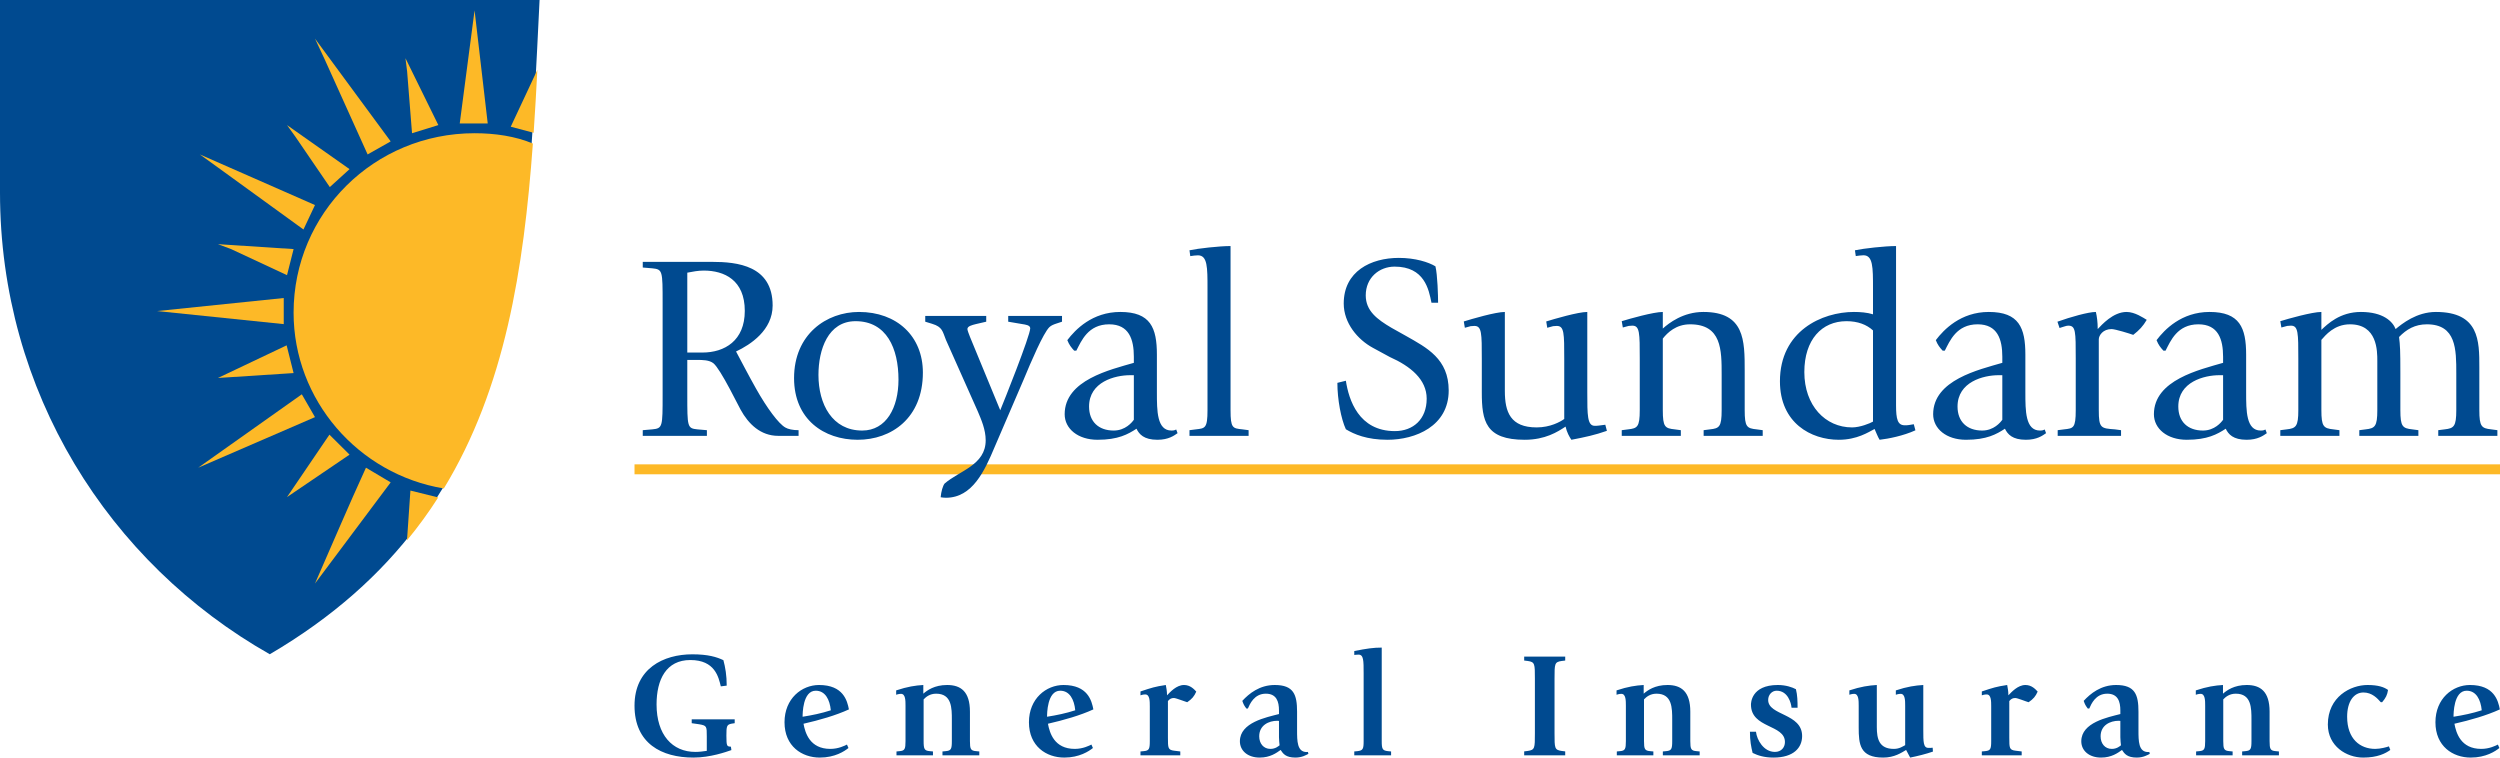<svg width="165" height="50" viewBox="0 0 165 50" fill="none" xmlns="http://www.w3.org/2000/svg">
<path fill-rule="evenodd" clip-rule="evenodd" d="M41.878 30.647V31.303H165V30.647H41.878Z" fill="#FDB927"/>
<path d="M48.24 49.281C47.983 49.26 47.942 49.281 47.942 48.55C47.942 47.93 47.963 47.822 48.29 47.761L48.49 47.731V47.474H45.653V47.731L46.141 47.801C46.648 47.889 46.648 47.93 46.648 48.609V49.556C46.398 49.596 46.141 49.626 45.891 49.626C44.377 49.626 43.333 48.5 43.333 46.496C43.333 44.845 43.97 43.562 45.562 43.562C47.197 43.562 47.424 44.698 47.574 45.3L47.963 45.251C47.963 44.579 47.872 44.044 47.744 43.571C47.306 43.363 46.737 43.185 45.691 43.185C43.79 43.185 41.878 44.114 41.878 46.575C41.878 49.073 43.67 50 45.762 50C46.887 50 47.922 49.626 48.272 49.506L48.24 49.281ZM55.9 49.141C55.76 49.211 55.341 49.427 54.804 49.427C53.44 49.427 53.142 48.361 53.031 47.767C54.068 47.531 55.173 47.215 56.028 46.82C55.919 46.248 55.659 45.21 54.056 45.21C52.922 45.21 51.778 46.099 51.778 47.67C51.778 49.26 52.933 50 54.106 50C55.114 50 55.741 49.576 55.998 49.369L55.9 49.141ZM52.972 47.305C52.972 47.127 52.972 45.587 53.838 45.587C54.466 45.587 54.764 46.169 54.834 46.879C54.227 47.077 53.599 47.206 52.972 47.305ZM59.764 48.913C59.764 49.438 59.714 49.547 59.375 49.576L59.168 49.596V49.851H61.576V49.596L61.367 49.576C61.01 49.547 60.959 49.438 60.959 48.913V46.16C61.119 45.99 61.378 45.783 61.785 45.783C62.822 45.783 62.822 46.732 62.822 47.513V48.913C62.822 49.438 62.772 49.547 62.413 49.576L62.203 49.596V49.851H64.634V49.596L64.425 49.576C64.066 49.547 64.016 49.438 64.016 48.913V46.969C64.016 45.636 63.408 45.21 62.513 45.21C61.667 45.21 61.187 45.566 60.939 45.783V45.21C60.421 45.239 59.893 45.318 59.147 45.566V45.853C59.186 45.842 59.316 45.794 59.466 45.794C59.764 45.794 59.764 46.239 59.764 46.584V48.913ZM72.033 49.141C71.894 49.211 71.476 49.427 70.937 49.427C69.573 49.427 69.275 48.361 69.165 47.767C70.2 47.531 71.305 47.215 72.162 46.82C72.053 46.248 71.794 45.21 70.191 45.21C69.056 45.21 67.91 46.099 67.91 47.67C67.91 49.26 69.066 50 70.241 50C71.246 50 71.874 49.576 72.133 49.369L72.033 49.141ZM69.106 47.305C69.106 47.127 69.106 45.587 69.973 45.587C70.598 45.587 70.898 46.169 70.966 46.879C70.359 47.077 69.732 47.206 69.106 47.305ZM75.887 48.913C75.887 49.438 75.837 49.547 75.48 49.576L75.271 49.596V49.851H77.899V49.596L77.501 49.547C77.083 49.497 77.083 49.369 77.083 48.667V46.268C77.212 46.11 77.331 46.069 77.481 46.069C77.619 46.069 78.197 46.306 78.356 46.347C78.674 46.128 78.815 45.961 78.954 45.645C78.815 45.497 78.565 45.21 78.147 45.21C77.64 45.21 77.222 45.684 77.024 45.891C77.024 45.596 76.974 45.388 76.944 45.21C76.226 45.318 76.016 45.388 75.271 45.636V45.891C75.33 45.873 75.439 45.833 75.589 45.833C75.887 45.833 75.887 46.277 75.887 46.624V48.913ZM86.323 49.626C86.294 49.635 86.276 49.635 86.244 49.635C85.607 49.635 85.607 48.904 85.607 48.194V46.978C85.607 45.853 85.389 45.21 84.134 45.21C83.129 45.21 82.44 45.774 81.992 46.257C82.071 46.493 82.121 46.575 82.26 46.762H82.36C82.49 46.464 82.779 45.783 83.545 45.783C84.252 45.783 84.413 46.306 84.413 46.89V47.127C83.586 47.343 81.833 47.679 81.833 48.924C81.833 49.556 82.36 50 83.138 50C83.834 50 84.243 49.693 84.522 49.497C84.682 49.743 84.859 50 85.498 50C85.937 50 86.223 49.822 86.353 49.754L86.323 49.626ZM84.413 48.658C84.413 48.845 84.443 49.091 84.452 49.19C84.373 49.249 84.184 49.427 83.845 49.427C83.397 49.427 83.108 49.073 83.108 48.597C83.108 47.867 83.736 47.571 84.302 47.571C84.343 47.571 84.373 47.58 84.413 47.58V48.658ZM89.382 49.851H91.812V49.596L91.603 49.576C91.244 49.535 91.194 49.438 91.194 48.913V42.741C90.657 42.741 90.209 42.802 89.382 42.969V43.226C89.422 43.226 89.541 43.205 89.661 43.205C90 43.205 90 43.591 90 44.459V48.913C90 49.438 89.95 49.535 89.591 49.576L89.382 49.596V49.851ZM102.599 44.788C102.599 43.812 102.599 43.693 103.065 43.625L103.304 43.596V43.336H100.596V43.596L100.834 43.625C101.303 43.693 101.303 43.812 101.303 44.797V48.399C101.303 49.375 101.303 49.493 100.834 49.562L100.596 49.592V49.851H103.304V49.592L103.065 49.562C102.599 49.493 102.599 49.375 102.599 48.399V44.788ZM107.308 48.913C107.308 49.438 107.258 49.547 106.921 49.576L106.71 49.596V49.851H109.122V49.596L108.911 49.576C108.554 49.547 108.504 49.438 108.504 48.913V46.16C108.663 45.99 108.922 45.783 109.329 45.783C110.366 45.783 110.366 46.732 110.366 47.513V48.913C110.366 49.438 110.316 49.547 109.957 49.576L109.748 49.596V49.851H112.178V49.596L111.969 49.576C111.61 49.547 111.56 49.438 111.56 48.913V46.969C111.56 45.636 110.953 45.21 110.057 45.21C109.211 45.21 108.731 45.566 108.483 45.783V45.21C107.965 45.239 107.437 45.318 106.692 45.566V45.853C106.73 45.842 106.86 45.794 107.01 45.794C107.308 45.794 107.308 46.239 107.308 46.584V48.913ZM118.64 46.712C118.64 46.306 118.631 45.873 118.531 45.488C118.292 45.359 117.865 45.21 117.337 45.21C115.564 45.21 115.564 46.426 115.564 46.505C115.564 48.085 117.806 47.799 117.806 48.974C117.806 49.328 117.565 49.626 117.146 49.626C116.401 49.626 115.953 48.834 115.894 48.293H115.496C115.496 48.884 115.575 49.299 115.673 49.693C116.032 49.871 116.46 50 117.049 50C118.392 50 118.94 49.339 118.94 48.579C118.94 47.068 116.699 47.235 116.699 46.198C116.699 45.853 116.949 45.587 117.258 45.587C117.995 45.587 118.213 46.385 118.242 46.712H118.64ZM126.071 50C126.569 49.901 127.117 49.763 127.574 49.605L127.556 49.348C127.453 49.369 127.335 49.36 127.276 49.36C126.937 49.36 126.937 48.974 126.937 48.164V45.21C126.419 45.239 125.871 45.318 125.125 45.566V45.853C125.164 45.842 125.293 45.794 125.443 45.794C125.741 45.794 125.741 46.239 125.741 46.584V49.181C125.603 49.249 125.373 49.427 124.995 49.427C124.02 49.427 123.87 48.767 123.87 47.986V45.21C123.352 45.239 122.804 45.318 122.058 45.566V45.853C122.099 45.842 122.226 45.794 122.376 45.794C122.674 45.794 122.674 46.239 122.674 46.584V48.016C122.674 49.111 122.744 50 124.288 50C125.034 50 125.503 49.675 125.803 49.497L126.071 50ZM131.419 48.913C131.419 49.438 131.369 49.547 131.01 49.576L130.8 49.596V49.851H133.431V49.596L133.031 49.547C132.613 49.497 132.613 49.369 132.613 48.667V46.268C132.742 46.11 132.863 46.069 133.013 46.069C133.151 46.069 133.729 46.306 133.888 46.347C134.206 46.128 134.347 45.961 134.486 45.645C134.347 45.497 134.097 45.21 133.679 45.21C133.172 45.21 132.754 45.684 132.553 45.891C132.553 45.596 132.503 45.388 132.474 45.21C131.758 45.318 131.548 45.388 130.8 45.636V45.891C130.862 45.873 130.971 45.833 131.121 45.833C131.419 45.833 131.419 46.277 131.419 46.624V48.913ZM141.855 49.626C141.826 49.635 141.805 49.635 141.776 49.635C141.139 49.635 141.139 48.904 141.139 48.194V46.978C141.139 45.853 140.919 45.21 139.666 45.21C138.658 45.21 137.972 45.774 137.524 46.257C137.603 46.493 137.653 46.575 137.792 46.762H137.892C138.022 46.464 138.311 45.783 139.077 45.783C139.784 45.783 139.943 46.306 139.943 46.89V47.127C139.118 47.343 137.365 47.679 137.365 48.924C137.365 49.556 137.892 50 138.67 50C139.366 50 139.775 49.693 140.052 49.497C140.211 49.743 140.391 50 141.028 50C141.467 50 141.755 49.822 141.885 49.754L141.855 49.626ZM139.943 48.658C139.943 48.845 139.973 49.091 139.984 49.19C139.905 49.249 139.714 49.427 139.377 49.427C138.927 49.427 138.64 49.073 138.64 48.597C138.64 47.867 139.266 47.571 139.834 47.571C139.873 47.571 139.905 47.58 139.943 47.58V48.658ZM145.541 48.913C145.541 49.438 145.491 49.547 145.152 49.576L144.943 49.596V49.851H147.353V49.596L147.144 49.576C146.785 49.547 146.735 49.438 146.735 48.913V46.16C146.894 45.99 147.153 45.783 147.563 45.783C148.597 45.783 148.597 46.732 148.597 47.513V48.913C148.597 49.438 148.547 49.547 148.19 49.576L147.981 49.596V49.851H150.409V49.596L150.2 49.576C149.843 49.547 149.793 49.438 149.793 48.913V46.969C149.793 45.636 149.186 45.21 148.288 45.21C147.442 45.21 146.965 45.566 146.717 45.783V45.21C146.198 45.239 145.671 45.318 144.923 45.566V45.853C144.964 45.842 145.093 45.794 145.241 45.794C145.541 45.794 145.541 46.239 145.541 46.584V48.913ZM157.669 49.26C157.531 49.31 157.112 49.427 156.764 49.427C155.769 49.427 154.911 48.776 154.911 47.305C154.911 46.306 155.35 45.704 155.987 45.704C156.564 45.704 156.912 46.099 157.133 46.347H157.221C157.472 46.049 157.56 45.862 157.61 45.537C157.351 45.35 156.962 45.21 156.255 45.21C155.141 45.21 153.638 45.99 153.638 47.817C153.638 49.26 154.882 50 155.966 50C156.924 50 157.442 49.725 157.76 49.497L157.669 49.26ZM164.861 49.141C164.72 49.211 164.302 49.427 163.765 49.427C162.401 49.427 162.103 48.361 161.992 47.767C163.029 47.531 164.134 47.215 164.989 46.82C164.88 46.248 164.62 45.21 163.017 45.21C161.883 45.21 160.739 46.099 160.739 47.67C160.739 49.26 161.892 50 163.067 50C164.075 50 164.7 49.576 164.959 49.369L164.861 49.141ZM161.933 47.305C161.933 47.127 161.933 45.587 162.799 45.587C163.427 45.587 163.724 46.169 163.795 46.879C163.188 47.077 162.56 47.206 161.933 47.305Z" fill="#004A90"/>
<path fill-rule="evenodd" clip-rule="evenodd" d="M35.612 0H0V12.707C0 25.843 7.165 37.151 17.806 43.181C34.563 33.351 34.748 17.211 35.612 0Z" fill="#004A90"/>
<path fill-rule="evenodd" clip-rule="evenodd" d="M35.221 8.763C35.314 7.392 35.393 6.008 35.466 4.612L33.709 8.364L35.221 8.763Z" fill="#FDB927"/>
<path fill-rule="evenodd" clip-rule="evenodd" d="M15.252 16.44L18.943 18.16L19.377 16.44L14.384 16.115L15.252 16.44Z" fill="#FDB927"/>
<path fill-rule="evenodd" clip-rule="evenodd" d="M14.384 24.946L19.377 24.623L18.918 22.792L14.384 24.946Z" fill="#FDB927"/>
<path fill-rule="evenodd" clip-rule="evenodd" d="M18.943 32.807L23.07 30.006L21.742 28.687L18.943 32.807Z" fill="#FDB927"/>
<path fill-rule="evenodd" clip-rule="evenodd" d="M19.486 9.009L21.767 12.347L23.07 11.163L18.943 8.256L19.486 9.009Z" fill="#FDB927"/>
<path fill-rule="evenodd" clip-rule="evenodd" d="M26.869 4.702L27.194 8.793L28.931 8.256L26.76 3.84L26.869 4.702Z" fill="#FDB927"/>
<path fill-rule="evenodd" clip-rule="evenodd" d="M30.343 8.148H32.19L31.321 0.686L30.343 8.148Z" fill="#FDB927"/>
<path fill-rule="evenodd" clip-rule="evenodd" d="M21.442 3.946L24.263 10.193L25.784 9.332L20.789 2.548L21.442 3.946Z" fill="#FDB927"/>
<path fill-rule="evenodd" clip-rule="evenodd" d="M14.384 11.054L20.029 15.147L20.789 13.533L13.19 10.193L14.384 11.054Z" fill="#FDB927"/>
<path fill-rule="evenodd" clip-rule="evenodd" d="M10.366 20.53L18.727 21.392V19.669L10.366 20.53Z" fill="#FDB927"/>
<path fill-rule="evenodd" clip-rule="evenodd" d="M13.081 30.868L20.789 27.53L19.92 26.024L13.081 30.868Z" fill="#FDB927"/>
<path fill-rule="evenodd" clip-rule="evenodd" d="M20.789 38.513L25.784 31.837L24.154 30.868C22.997 33.389 21.908 35.971 20.789 38.513Z" fill="#FDB927"/>
<path fill-rule="evenodd" clip-rule="evenodd" d="M29.293 32.239C23.629 31.301 19.377 26.391 19.377 20.639C19.377 14.069 24.698 8.793 31.321 8.793C32.667 8.793 34.013 8.989 35.17 9.474C34.563 17.793 33.327 25.6 29.293 32.239Z" fill="#FDB927"/>
<path fill-rule="evenodd" clip-rule="evenodd" d="M26.862 35.662C27.617 34.747 28.302 33.802 28.922 32.832L27.087 32.377L26.862 35.662Z" fill="#FDB927"/>
<path d="M42.422 28.766H46.655V28.392L46.026 28.338C45.361 28.27 45.361 28.182 45.361 26.053V23.755H46.007C46.373 23.755 46.812 23.755 47.092 23.981C47.319 24.172 47.722 24.835 48.176 25.688L48.877 27.032C49.4 27.99 50.205 28.766 51.36 28.766H52.706V28.392C52.322 28.392 52.008 28.322 51.833 28.216C51.394 27.972 50.625 26.944 49.891 25.636C49.418 24.799 48.84 23.685 48.579 23.198C49.541 22.745 50.994 21.787 50.994 20.165C50.994 17.52 48.649 17.283 46.987 17.283H42.422V17.657L43.051 17.709C43.733 17.779 43.733 17.867 43.733 19.991V26.053C43.733 28.182 43.733 28.27 43.051 28.338L42.422 28.392V28.766ZM45.361 17.996C45.709 17.928 46.078 17.858 46.444 17.858C47.808 17.858 49.156 18.483 49.156 20.519C49.156 22.486 47.826 23.268 46.358 23.268H45.361V17.996ZM56.608 29.025C58.829 29.025 60.91 27.6 60.91 24.59C60.91 22.19 59.195 20.589 56.694 20.589C54.543 20.589 52.408 22.066 52.408 24.955C52.408 27.686 54.386 29.025 56.608 29.025ZM54.018 24.747C54.018 23.076 54.648 21.198 56.467 21.198C58.513 21.198 59.3 22.988 59.3 25.059C59.3 26.903 58.497 28.416 56.905 28.416C54.927 28.416 54.018 26.678 54.018 24.747ZM67.558 25.059C68.047 23.877 68.852 21.998 69.254 21.597C69.375 21.475 69.568 21.405 69.725 21.354L70.093 21.232V20.851H66.542V21.232L67.469 21.39C67.678 21.424 67.995 21.457 67.995 21.667C67.995 22.154 66.228 26.572 66.016 27.077L64.022 22.242C63.936 22.032 63.849 21.789 63.849 21.719C63.849 21.527 64.145 21.457 64.409 21.39L65.091 21.232V20.851H61.066V21.232L61.523 21.372C62.203 21.581 62.203 21.859 62.431 22.431L64.532 27.147C64.759 27.686 65.055 28.347 65.055 29.061C65.055 30.696 63.324 31.062 62.344 31.914C62.221 32.07 62.117 32.453 62.083 32.819C62.203 32.837 62.31 32.852 62.431 32.852C64.181 32.852 64.986 31.078 65.65 29.494L67.558 25.059ZM77.631 28.347C77.562 28.383 77.492 28.416 77.317 28.416C76.355 28.416 76.355 27.113 76.355 25.895V23.406C76.355 21.633 75.934 20.589 73.94 20.589C72.087 20.589 70.969 21.755 70.443 22.45C70.566 22.763 70.705 22.937 70.898 23.146H71.037C71.371 22.501 71.808 21.405 73.206 21.405C74.518 21.405 74.834 22.398 74.834 23.546V23.947C73.295 24.398 70.268 25.077 70.268 27.339C70.268 28.295 71.144 29.025 72.438 29.025C73.802 29.025 74.448 28.66 75.009 28.295C75.182 28.66 75.498 29.025 76.389 29.025C77.124 29.025 77.492 28.748 77.719 28.59L77.631 28.347ZM74.834 24.763V27.704C74.711 27.878 74.275 28.416 73.504 28.416C72.508 28.416 71.878 27.826 71.878 26.834C71.878 25.198 73.593 24.763 74.588 24.763H74.834ZM78.506 28.766H82.408V28.392L82.003 28.338C81.358 28.27 81.216 28.27 81.216 27.068V16.239C80.482 16.239 79.066 16.397 78.506 16.519L78.558 16.904L78.82 16.868C78.856 16.868 78.979 16.852 79.066 16.852C79.695 16.852 79.695 17.651 79.695 19.026V27.068C79.695 28.27 79.538 28.27 78.927 28.338L78.506 28.392V28.766ZM91.835 21.633C90.891 21.076 90.139 20.519 90.139 19.493C90.139 18.327 91.03 17.597 92.044 17.597C94.022 17.597 94.302 19.11 94.477 19.98H94.914C94.914 19.545 94.877 18.136 94.739 17.578C94.284 17.301 93.408 17.021 92.324 17.021C90.471 17.021 88.686 17.91 88.686 20.032C88.686 21.335 89.614 22.416 90.609 22.955L91.73 23.564C93.095 24.172 94.161 25.043 94.161 26.312C94.161 27.67 93.27 28.453 92.062 28.453C89.666 28.453 89.02 26.382 88.827 25.129L88.267 25.268C88.267 26.364 88.511 27.652 88.827 28.331C89.368 28.66 90.209 29.025 91.573 29.025C93.427 29.025 95.614 28.121 95.614 25.774C95.614 23.685 94.179 22.955 92.797 22.172L91.835 21.633ZM105.95 28.033L105.53 28.087C105.443 28.103 105.321 28.103 105.25 28.103C104.761 28.103 104.761 27.39 104.761 25.911V20.589C104.15 20.589 102.558 21.058 102.051 21.216L102.119 21.633L102.506 21.527C102.54 21.527 102.663 21.511 102.749 21.511C103.24 21.511 103.24 21.998 103.24 23.703V27.652C102.976 27.844 102.312 28.209 101.421 28.209C99.689 28.209 99.32 27.199 99.32 25.807V20.589C98.709 20.589 97.117 21.058 96.61 21.216L96.68 21.633L97.065 21.527C97.099 21.527 97.222 21.511 97.31 21.511C97.799 21.511 97.799 21.998 97.799 23.703V25.895C97.799 27.792 98.045 29.025 100.634 29.025C101.98 29.025 102.801 28.505 103.327 28.155C103.415 28.538 103.572 28.818 103.711 29.025C104.62 28.852 105.268 28.712 106.055 28.435L105.95 28.033ZM107.035 28.766H110.935V28.392L110.534 28.338C109.886 28.27 109.745 28.182 109.745 27.068V22.346C110.061 21.947 110.621 21.405 111.548 21.405C113.629 21.405 113.629 23.097 113.629 24.732V27.068C113.629 28.182 113.472 28.27 112.86 28.338L112.44 28.392V28.766H116.339V28.392L115.939 28.338C115.291 28.27 115.15 28.182 115.15 27.068V24.47C115.15 22.468 115.15 20.589 112.422 20.589C111.094 20.589 110.148 21.32 109.745 21.685V20.589C109.134 20.589 107.542 21.04 107.035 21.198L107.106 21.615L107.49 21.511C107.524 21.511 107.647 21.493 107.735 21.493C108.224 21.493 108.224 21.98 108.224 23.688V27.068C108.224 28.182 108.067 28.27 107.456 28.338L107.035 28.392V28.766ZM126.31 27.999L125.996 28.051C125.925 28.069 125.787 28.069 125.716 28.069C125.243 28.069 125.139 27.67 125.139 26.748V16.239C124.404 16.239 122.988 16.397 122.426 16.519L122.481 16.9L122.742 16.866C122.779 16.866 122.899 16.848 122.988 16.848C123.618 16.848 123.618 17.648 123.618 19.024V20.745C123.231 20.623 122.779 20.589 122.358 20.589C120.259 20.589 117.476 21.841 117.476 25.165C117.476 27.929 119.541 29.025 121.36 29.025C122.567 29.025 123.32 28.52 123.722 28.313C123.827 28.538 123.931 28.834 124.054 29.025C124.65 28.956 125.612 28.766 126.417 28.401L126.31 27.999ZM123.618 27.826C123.406 27.948 122.76 28.209 122.235 28.209C120.468 28.209 119.086 26.764 119.086 24.556C119.086 22.416 120.241 21.198 121.867 21.198C122.619 21.198 123.197 21.424 123.618 21.807V27.826ZM134.952 28.347C134.882 28.383 134.811 28.416 134.636 28.416C133.674 28.416 133.674 27.113 133.674 25.895V23.406C133.674 21.633 133.254 20.589 131.26 20.589C129.407 20.589 128.288 21.755 127.763 22.45C127.885 22.763 128.024 22.937 128.217 23.146H128.356C128.688 22.501 129.127 21.405 130.525 21.405C131.837 21.405 132.153 22.398 132.153 23.546V23.947C130.614 24.398 127.588 25.077 127.588 27.339C127.588 28.295 128.461 29.025 129.757 29.025C131.121 29.025 131.767 28.66 132.326 28.295C132.503 28.66 132.817 29.025 133.709 29.025C134.445 29.025 134.811 28.748 135.039 28.59L134.952 28.347ZM132.153 24.763V27.704C132.03 27.878 131.592 28.416 130.823 28.416C129.825 28.416 129.197 27.826 129.197 26.834C129.197 25.198 130.912 24.763 131.908 24.763H132.153ZM135.807 28.766H139.989V28.392L139.586 28.338C138.659 28.27 138.52 28.27 138.52 27.068V22.398C138.52 22.136 138.799 21.719 139.359 21.719C139.604 21.719 140.548 22.014 140.794 22.102C141.196 21.789 141.439 21.527 141.685 21.11C141.458 20.973 140.898 20.589 140.355 20.589C139.463 20.589 138.713 21.442 138.449 21.719C138.449 21.25 138.397 20.884 138.327 20.589C137.838 20.589 136.664 20.918 135.791 21.232L135.93 21.649L136.087 21.597C136.228 21.563 136.369 21.493 136.508 21.493C136.999 21.493 136.999 21.877 136.999 23.672V27.068C136.999 28.27 136.839 28.27 136.228 28.338L135.807 28.392V28.766ZM149.52 28.347C149.452 28.383 149.382 28.416 149.206 28.416C148.245 28.416 148.245 27.113 148.245 25.895V23.406C148.245 21.633 147.824 20.589 145.83 20.589C143.977 20.589 142.856 21.755 142.333 22.45C142.456 22.763 142.594 22.937 142.788 23.146H142.926C143.258 22.501 143.697 21.405 145.096 21.405C146.407 21.405 146.724 22.398 146.724 23.546V23.947C145.184 24.398 142.158 25.077 142.158 27.339C142.158 28.295 143.033 29.025 144.327 29.025C145.691 29.025 146.337 28.66 146.899 28.295C147.071 28.66 147.387 29.025 148.279 29.025C149.013 29.025 149.382 28.748 149.609 28.59L149.52 28.347ZM146.724 24.763V27.704C146.601 27.878 146.164 28.416 145.393 28.416C144.397 28.416 143.768 27.826 143.768 26.834C143.768 25.198 145.482 24.763 146.478 24.763H146.724ZM150.5 28.766H154.402V28.392L154 28.338C153.352 28.27 153.211 28.148 153.211 27.068V22.431C153.474 22.136 154.052 21.405 155.1 21.405C156.903 21.405 156.903 23.149 156.903 23.827V27.068C156.903 28.148 156.746 28.27 156.132 28.338L155.714 28.392V28.766H159.613V28.392L159.211 28.338C158.565 28.27 158.424 28.148 158.424 27.068V24.61C158.424 23.131 158.406 22.799 158.338 22.242C158.827 21.737 159.386 21.405 160.173 21.405C162.115 21.405 162.115 23.063 162.115 24.646V27.068C162.115 28.148 161.958 28.27 161.346 28.338L160.925 28.392V28.766H164.827V28.392L164.425 28.338C163.777 28.27 163.636 28.148 163.636 27.068V24.227C163.636 22.501 163.636 20.589 160.769 20.589C159.491 20.589 158.529 21.372 158.111 21.719C157.917 21.216 157.287 20.589 155.819 20.589C154.436 20.589 153.615 21.39 153.211 21.771V20.589C152.599 20.589 151.01 21.04 150.5 21.198L150.571 21.615L150.955 21.511C150.991 21.511 151.114 21.493 151.201 21.493C151.689 21.493 151.689 21.98 151.689 23.688V27.068C151.689 28.148 151.533 28.27 150.921 28.338L150.5 28.392V28.766Z" fill="#004A90"/>
</svg>
